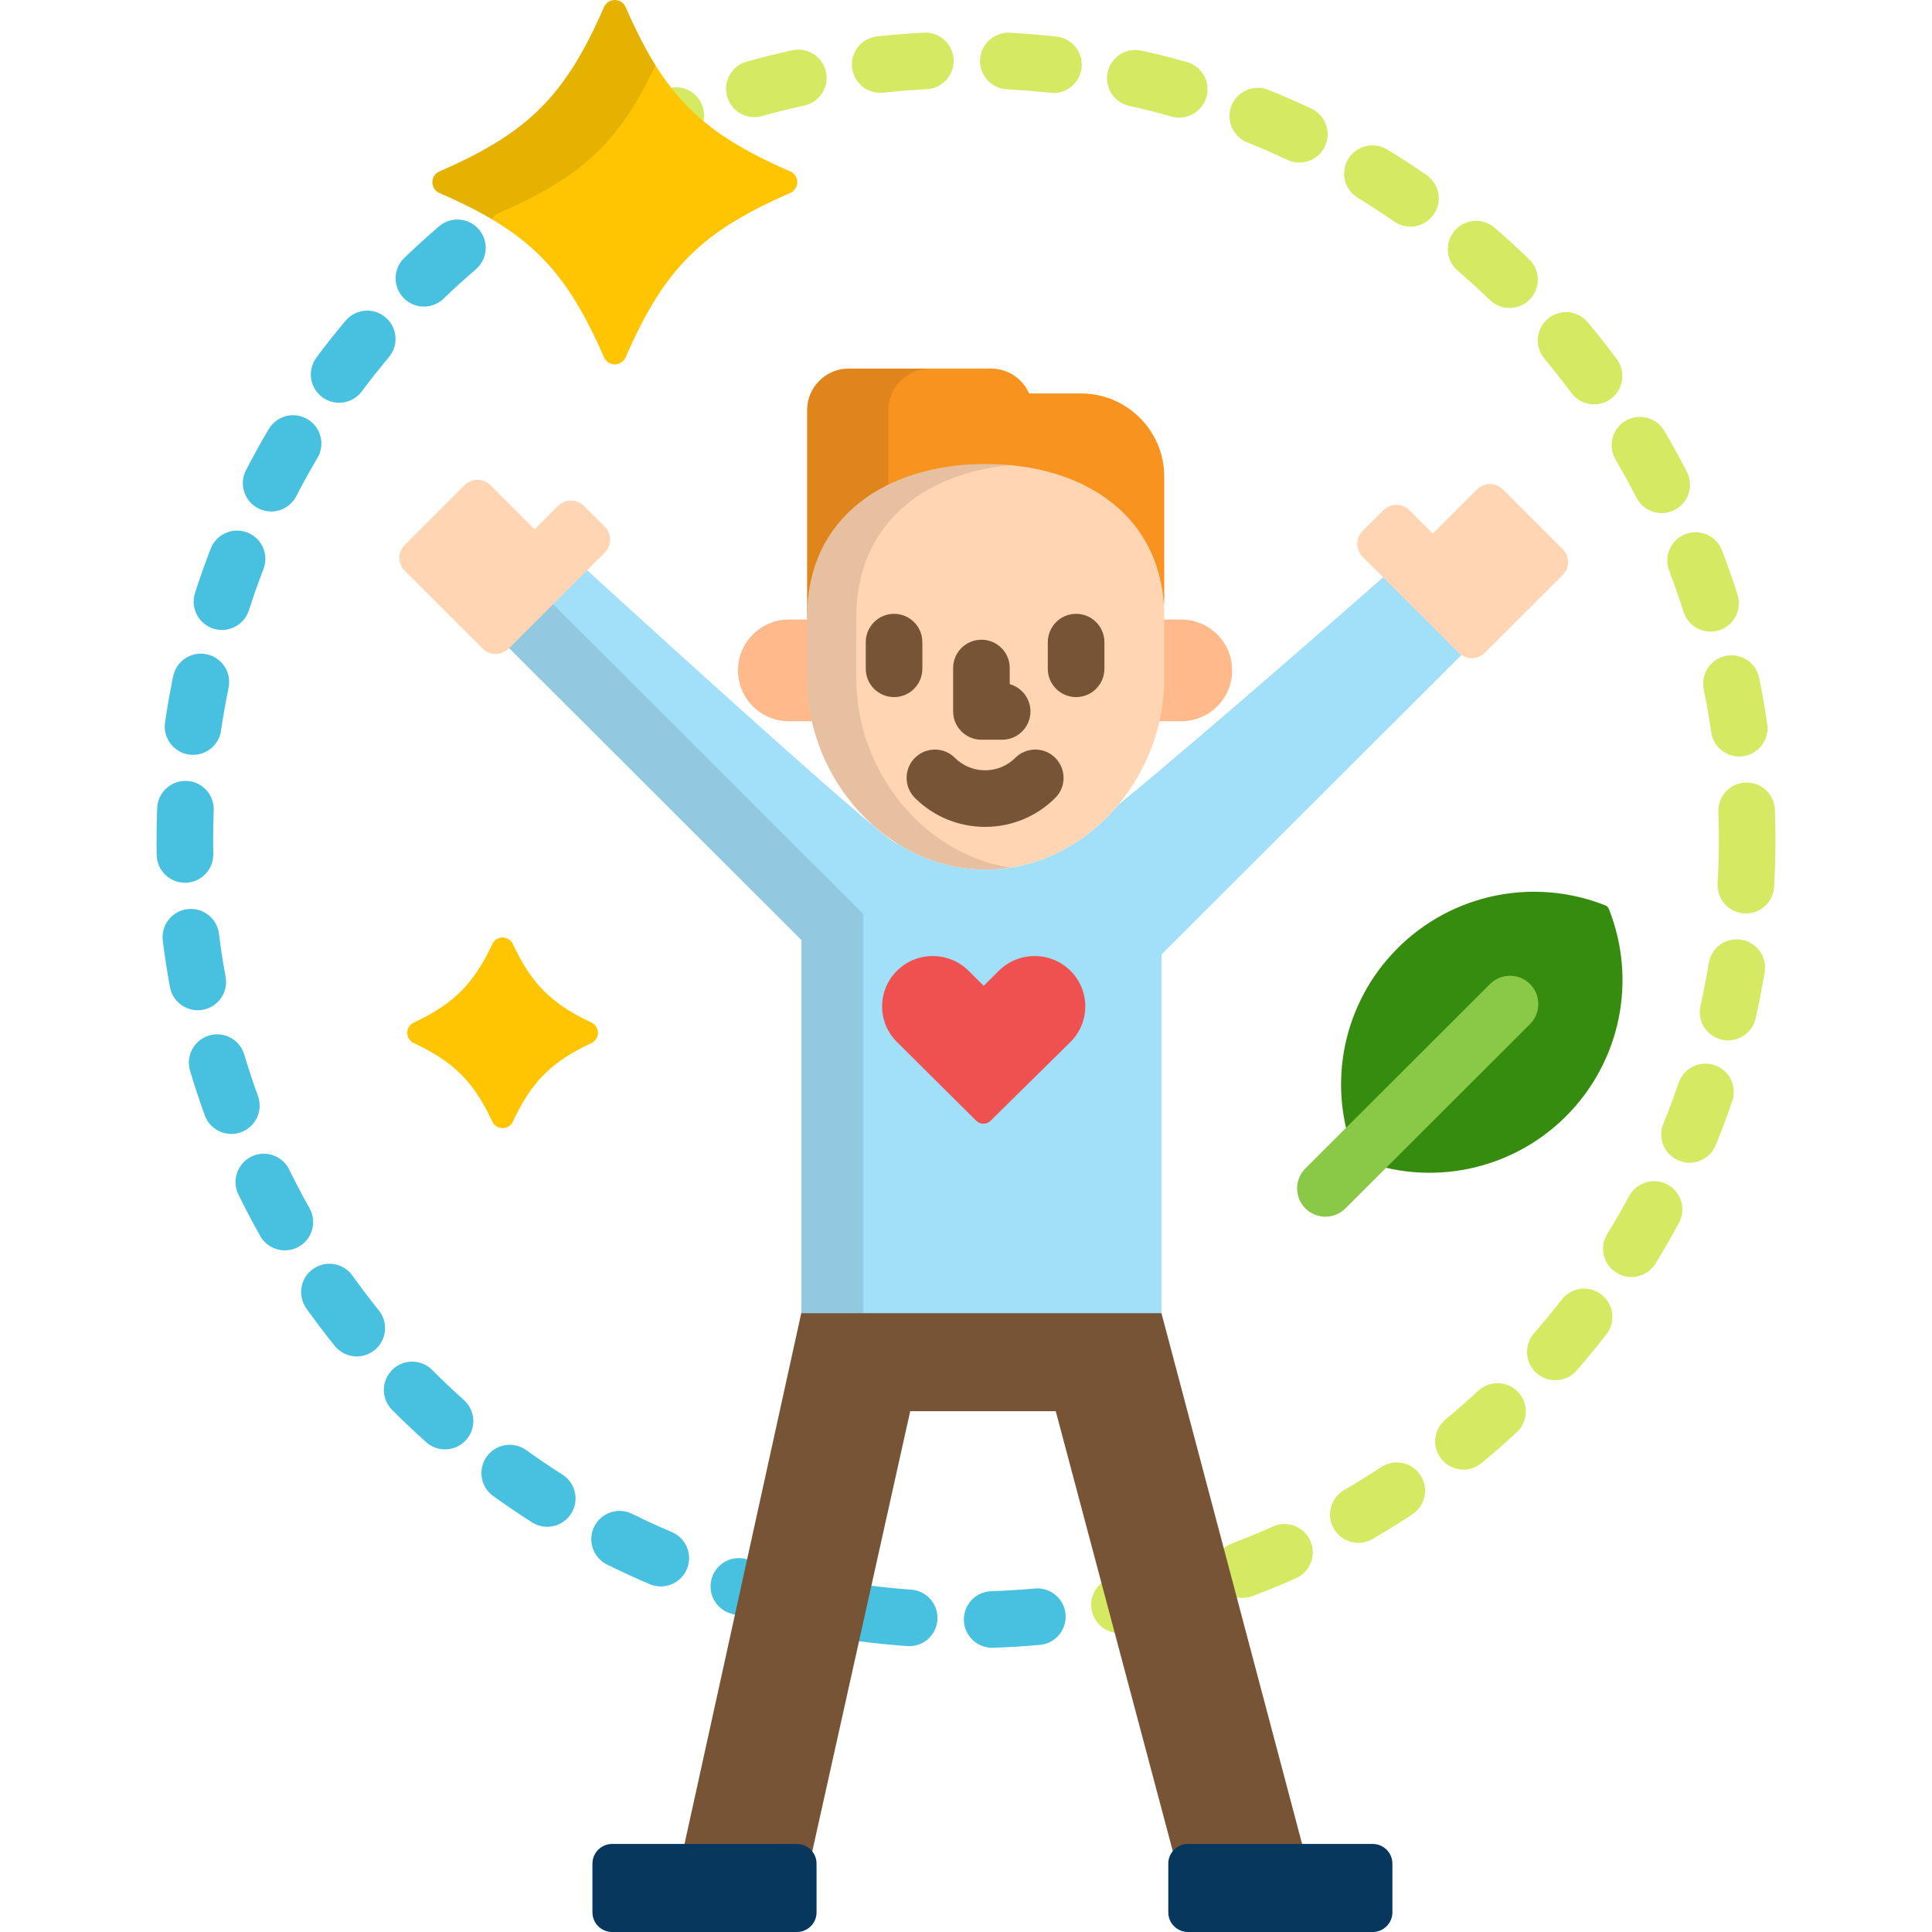<svg xmlns="http://www.w3.org/2000/svg" xmlns:xlink="http://www.w3.org/1999/xlink" id="Capa_1" x="0px" y="0px" viewBox="0 0 512 512" style="enable-background:new 0 0 512 512;" xml:space="preserve"><g>	<path style="fill:#48C1E1;" d="M262.928,436.678c-4.027,0-7.357-3.197-7.491-7.253c-0.136-4.14,3.109-7.606,7.25-7.743  c3.846-0.126,7.731-0.365,11.548-0.71c4.131-0.37,7.77,2.669,8.145,6.795c0.373,4.125-2.67,7.772-6.795,8.145  c-4.101,0.371-8.274,0.627-12.404,0.763C263.096,436.676,263.012,436.678,262.928,436.678z"></path>	<path style="fill:#48C1E1;" d="M240.953,436.254c-0.18,0-0.362-0.007-0.545-0.02c-4.113-0.295-8.274-0.715-12.367-1.246  c-4.107-0.533-7.005-4.295-6.472-8.403c0.533-4.107,4.29-7.007,8.403-6.472c3.809,0.494,7.681,0.884,11.509,1.159  c4.131,0.297,7.24,3.887,6.944,8.018C248.142,433.24,244.851,436.254,240.953,436.254z"></path></g><path style="fill:#D5E962;" d="M293.321,418.604c-2.946,1.474-4.675,4.776-4,8.164c0.71,3.568,3.843,6.038,7.348,6.038 c0.141,0,0.283-0.013,0.425-0.021L293.321,418.604z"></path><path style="fill:#48C1E1;" d="M207.387,431.061c-0.581,0-1.17-0.068-1.759-0.209c-4.017-0.966-8.056-2.062-12.004-3.258 c-3.964-1.202-6.204-5.389-5.002-9.353c1.202-3.965,5.389-6.204,9.353-5.002c3.67,1.112,7.424,2.131,11.158,3.029 c4.028,0.968,6.508,5.018,5.54,9.045C213.846,428.75,210.774,431.061,207.387,431.061z"></path><path style="fill:#D5E962;" d="M329.327,423.452c-3.028,0-5.88-1.847-7.016-4.847c-1.466-3.874,0.486-8.203,4.36-9.669 c3.585-1.357,7.176-2.836,10.673-4.397c3.781-1.69,8.217,0.009,9.905,3.792c1.689,3.782-0.01,8.217-3.792,9.905 c-3.76,1.678-7.622,3.269-11.477,4.729C331.108,423.295,330.21,423.452,329.327,423.452z"></path><path style="fill:#48C1E1;" d="M175.114,420.421c-0.977,0-1.97-0.192-2.926-0.598c-3.803-1.613-7.611-3.361-11.319-5.196 c-3.712-1.837-5.233-6.336-3.396-10.048s6.335-5.234,10.048-3.396c3.448,1.707,6.989,3.332,10.525,4.832 c3.813,1.618,5.593,6.021,3.975,9.833C180.81,418.705,178.033,420.421,175.114,420.421z"></path><path style="fill:#D5E962;" d="M359.981,408.869c-2.584,0-5.099-1.337-6.491-3.733c-2.081-3.582-0.865-8.172,2.716-10.253 c3.316-1.928,6.62-3.978,9.819-6.093c3.456-2.285,8.109-1.336,10.393,2.119c2.285,3.455,1.336,8.108-2.119,10.392 c-3.438,2.275-6.99,4.478-10.556,6.55C362.557,408.541,361.26,408.869,359.981,408.869z"></path><path style="fill:#48C1E1;" d="M145.02,404.613c-1.376,0-2.768-0.378-4.015-1.17c-3.485-2.214-6.952-4.561-10.305-6.974 c-3.362-2.42-4.126-7.107-1.706-10.469c2.42-3.362,7.106-4.127,10.469-1.706c3.119,2.245,6.344,4.427,9.587,6.487 c3.496,2.221,4.53,6.856,2.309,10.353C149.929,403.383,147.501,404.613,145.02,404.613z"></path><path style="fill:#D5E962;" d="M387.839,389.461c-2.16,0-4.304-0.928-5.787-2.724c-2.638-3.194-2.186-7.921,1.007-10.559 c2.964-2.448,5.893-5.011,8.703-7.618c3.037-2.817,7.781-2.638,10.6,0.398c2.816,3.037,2.639,7.783-0.398,10.599 c-3.021,2.802-6.167,5.557-9.352,8.186C391.213,388.898,389.521,389.461,387.839,389.461z"></path><path style="fill:#48C1E1;" d="M117.931,384.105c-1.78,0-3.566-0.629-4.997-1.909c-3.075-2.75-6.112-5.628-9.026-8.554 c-2.923-2.935-2.913-7.684,0.021-10.607c2.935-2.923,7.682-2.915,10.607,0.021c2.711,2.722,5.537,5.4,8.397,7.958 c3.087,2.761,3.352,7.503,0.591,10.59C122.043,383.261,119.991,384.105,117.931,384.105z"></path><path style="fill:#D5E962;" d="M412.173,365.77c-1.749,0-3.505-0.608-4.927-1.847c-3.121-2.723-3.445-7.461-0.723-10.582 c2.524-2.895,4.997-5.902,7.35-8.937c2.536-3.274,7.248-3.871,10.522-1.333c3.274,2.537,3.871,7.248,1.333,10.522 c-2.528,3.262-5.186,6.494-7.9,9.606C416.346,364.9,414.265,365.77,412.173,365.77z"></path><path style="fill:#48C1E1;" d="M94.551,359.468c-2.193,0-4.366-0.957-5.847-2.798c-2.584-3.211-5.111-6.543-7.509-9.903 c-2.406-3.371-1.624-8.055,1.747-10.462s8.055-1.624,10.462,1.747c2.231,3.125,4.582,6.226,6.986,9.213 c2.597,3.227,2.086,7.948-1.141,10.545C97.863,358.926,96.201,359.468,94.551,359.468z"></path><path style="fill:#D5E962;" d="M432.329,338.423c-1.345,0-2.706-0.361-3.935-1.12c-3.525-2.177-4.616-6.798-2.44-10.322 c2.018-3.267,3.967-6.638,5.793-10.021c1.967-3.645,6.517-5.005,10.162-3.037c3.646,1.968,5.005,6.518,3.037,10.163 c-1.964,3.638-4.061,7.264-6.23,10.778C437.299,337.16,434.843,338.423,432.329,338.423z"></path><path style="fill:#48C1E1;" d="M75.501,331.359c-2.619,0-5.162-1.374-6.54-3.817c-2.029-3.598-3.976-7.297-5.785-10.994 c-1.821-3.721-0.281-8.212,3.439-10.033c3.719-1.822,8.212-0.282,10.033,3.44c1.682,3.436,3.491,6.874,5.377,10.22 c2.035,3.608,0.759,8.182-2.849,10.217C78.014,331.047,76.749,331.359,75.501,331.359z"></path><path style="fill:#D5E962;" d="M447.744,308.137c-0.944,0-1.905-0.18-2.834-0.559c-3.834-1.566-5.673-5.945-4.107-9.779 c1.458-3.566,2.825-7.216,4.066-10.846c1.339-3.92,5.604-6.01,9.522-4.672c3.919,1.34,6.011,5.603,4.671,9.522 c-1.335,3.906-2.807,7.832-4.373,11.668C453.503,306.377,450.7,308.137,447.744,308.137z"></path><path style="fill:#48C1E1;" d="M61.314,300.51c-3.066,0-5.944-1.895-7.051-4.944c-1.407-3.877-2.719-7.851-3.899-11.811 c-1.183-3.969,1.076-8.146,5.045-9.33c3.969-1.186,8.146,1.076,9.33,5.045c1.097,3.682,2.317,7.375,3.625,10.979 c1.413,3.893-0.598,8.195-4.492,9.608C63.027,300.365,62.163,300.51,61.314,300.51z"></path><path style="fill:#D5E962;" d="M457.961,275.71c-0.547,0-1.103-0.06-1.658-0.185c-4.04-0.912-6.576-4.927-5.665-8.967 c0.843-3.733,1.588-7.551,2.214-11.347c0.675-4.086,4.533-6.855,8.621-6.179c4.087,0.674,6.854,4.534,6.18,8.621 c-0.674,4.083-1.476,8.19-2.382,12.207C464.484,273.345,461.39,275.71,457.961,275.71z"></path><path style="fill:#48C1E1;" d="M52.405,267.731c-3.547,0-6.701-2.528-7.367-6.142c-0.747-4.053-1.385-8.188-1.896-12.291 c-0.512-4.11,2.405-7.857,6.515-8.37c4.104-0.511,7.857,2.404,8.37,6.515c0.475,3.813,1.068,7.658,1.763,11.426 c0.75,4.073-1.943,7.984-6.017,8.735C53.314,267.69,52.856,267.731,52.405,267.731z"></path><path style="fill:#D5E962;" d="M462.678,242.075c-0.145,0-0.29-0.004-0.437-0.012c-4.135-0.237-7.295-3.782-7.058-7.917 c0.219-3.825,0.33-7.716,0.33-11.564c-0.001-2.482-0.047-4.981-0.137-7.425c-0.151-4.139,3.081-7.618,7.22-7.77 c4.166-0.164,7.619,3.081,7.771,7.22c0.096,2.625,0.146,5.307,0.147,7.972c0,4.137-0.119,8.316-0.355,12.426 C469.93,238.994,466.623,242.075,462.678,242.075z"></path><path style="fill:#48C1E1;" d="M49.02,233.939c-4.079,0-7.421-3.268-7.496-7.363c-0.024-1.329-0.037-2.66-0.037-3.994 c0-2.807,0.055-5.645,0.164-8.434c0.16-4.139,3.645-7.362,7.786-7.203c4.139,0.161,7.364,3.646,7.203,7.785 c-0.101,2.596-0.152,5.238-0.152,7.852c0,1.243,0.011,2.483,0.034,3.72c0.076,4.142-3.22,7.561-7.361,7.636 C49.114,233.939,49.067,233.939,49.02,233.939z"></path><path style="fill:#D5E962;" d="M460.899,200.485c-3.669,0-6.876-2.695-7.414-6.433c-0.548-3.81-1.213-7.643-1.977-11.393 c-0.827-4.059,1.793-8.019,5.852-8.846c4.058-0.826,8.02,1.793,8.846,5.852c0.822,4.033,1.537,8.155,2.127,12.251 c0.59,4.1-2.256,7.902-6.357,8.492C461.615,200.46,461.254,200.485,460.899,200.485z"></path><path style="fill:#48C1E1;" d="M51.167,200.043c-0.36,0-0.725-0.026-1.092-0.08c-4.099-0.598-6.937-4.405-6.339-8.504 c0.596-4.087,1.32-8.208,2.152-12.248c0.835-4.057,4.803-6.672,8.858-5.833c4.057,0.836,6.668,4.801,5.833,8.858 c-0.773,3.756-1.447,7.587-2.001,11.388C58.035,197.356,54.83,200.043,51.167,200.043z"></path><path style="fill:#D5E962;" d="M453.317,167.38c-3.179,0-6.13-2.037-7.145-5.228c-1.161-3.648-2.449-7.318-3.828-10.907 c-1.485-3.867,0.444-8.205,4.312-9.691c3.865-1.487,8.206,0.445,9.69,4.311c1.484,3.863,2.87,7.813,4.119,11.739 c1.257,3.947-0.926,8.165-4.872,9.421C454.836,167.266,454.071,167.38,453.317,167.38z"></path><path style="fill:#48C1E1;" d="M58.824,166.947c-0.76,0-1.532-0.116-2.294-0.361c-3.944-1.266-6.115-5.489-4.849-9.433 c1.265-3.942,2.663-7.895,4.154-11.75c1.494-3.863,5.837-5.783,9.701-4.288c3.863,1.495,5.783,5.838,4.288,9.701 c-1.386,3.583-2.685,7.257-3.861,10.921C64.942,164.919,61.995,166.947,58.824,166.947z"></path><path style="fill:#D5E962;" d="M440.373,135.979c-2.724,0-5.352-1.489-6.68-4.08c-1.746-3.404-3.619-6.809-5.567-10.119 c-2.102-3.569-0.912-8.167,2.658-10.268c3.568-2.101,8.166-0.911,10.268,2.658c2.096,3.56,4.111,7.222,5.989,10.885 c1.89,3.686,0.434,8.206-3.252,10.096C442.695,135.712,441.525,135.979,440.373,135.979z"></path><path style="fill:#48C1E1;" d="M71.848,135.55c-1.158,0-2.333-0.269-3.432-0.836c-3.681-1.899-5.126-6.423-3.227-10.104 c1.895-3.673,3.923-7.338,6.028-10.894c2.111-3.564,6.711-4.742,10.275-2.632c3.564,2.11,4.743,6.71,2.632,10.275 c-1.957,3.306-3.843,6.713-5.604,10.128C77.188,134.068,74.566,135.55,71.848,135.55z"></path><path style="fill:#D5E962;" d="M422.448,107.146c-2.294,0-4.558-1.048-6.029-3.032c-2.286-3.082-4.693-6.138-7.155-9.082 c-2.656-3.178-2.233-7.908,0.945-10.564c3.179-2.658,7.909-2.233,10.565,0.944c2.646,3.166,5.234,6.451,7.692,9.765 c2.468,3.327,1.771,8.024-1.555,10.492C425.568,106.665,424,107.146,422.448,107.146z"></path><path style="fill:#48C1E1;" d="M89.863,106.732c-1.56,0-3.132-0.484-4.478-1.489c-3.32-2.476-4.004-7.175-1.528-10.496 c2.466-3.307,5.064-6.588,7.722-9.752c2.665-3.172,7.394-3.584,10.567-0.919c3.172,2.664,3.583,7.395,0.919,10.567 c-2.473,2.944-4.89,5.996-7.185,9.072C94.408,105.69,92.15,106.732,89.863,106.732z"></path><path style="fill:#D5E962;" d="M400.04,81.615c-1.878,0-3.759-0.701-5.215-2.11c-2.756-2.667-5.63-5.292-8.543-7.802 c-3.138-2.704-3.49-7.439-0.786-10.578c2.705-3.138,7.441-3.488,10.577-0.786c3.131,2.698,6.221,5.519,9.184,8.386 c2.977,2.881,3.055,7.629,0.174,10.605C403.959,80.851,402.001,81.615,400.04,81.615z"></path><path style="fill:#48C1E1;" d="M112.34,81.25c-1.967,0-3.932-0.769-5.404-2.298c-2.873-2.984-2.782-7.732,0.202-10.604 c2.973-2.862,6.068-5.675,9.201-8.36c3.144-2.696,7.88-2.332,10.575,0.813c2.696,3.145,2.332,7.879-0.813,10.575 c-2.914,2.498-5.794,5.116-8.56,7.778C116.085,80.553,114.211,81.25,112.34,81.25z"></path><g>	<path style="fill:#D5E962;" d="M373.772,60.064c-1.472,0-2.959-0.432-4.261-1.333c-3.164-2.189-6.429-4.312-9.705-6.309  c-3.537-2.156-4.656-6.771-2.501-10.308c2.156-3.537,6.774-4.656,10.308-2.5c3.522,2.147,7.033,4.429,10.434,6.782  c3.406,2.357,4.257,7.029,1.899,10.435C378.491,58.935,376.151,60.064,373.772,60.064z"></path>	<path style="fill:#D5E962;" d="M344.338,43.085c-1.072,0-2.161-0.231-3.195-0.719c-3.478-1.641-7.05-3.201-10.614-4.635  c-3.843-1.546-5.704-5.915-4.158-9.758c1.546-3.843,5.916-5.702,9.758-4.158c3.834,1.543,7.674,3.22,11.415,4.984  c3.746,1.768,5.351,6.237,3.583,9.983C349.847,41.495,347.151,43.085,344.338,43.085z"></path>	<path style="fill:#D5E962;" d="M186.204,32.967c0.539-1.622,0.532-3.434-0.152-5.145c-1.477-3.693-5.561-5.556-9.289-4.336  C179.574,27.047,182.661,30.146,186.204,32.967z"></path>	<path style="fill:#D5E962;" d="M312.513,31.167c-0.676,0-1.361-0.092-2.043-0.285c-3.695-1.044-7.469-1.993-11.215-2.82  c-4.045-0.893-6.601-4.896-5.707-8.94c0.893-4.044,4.897-6.6,8.939-5.707c4.03,0.89,8.088,1.91,12.061,3.033  c3.986,1.126,6.305,5.271,5.179,9.257C318.792,29.009,315.784,31.167,312.513,31.167z"></path>	<path style="fill:#D5E962;" d="M199.913,31.048c-3.278,0-6.29-2.166-7.218-5.478c-1.118-3.988,1.209-8.128,5.197-9.246  c3.973-1.114,8.033-2.125,12.067-3.007c4.046-0.882,8.044,1.679,8.928,5.726c0.884,4.047-1.679,8.044-5.726,8.928  c-3.751,0.82-7.526,1.76-11.22,2.796C201.264,30.957,200.583,31.048,199.913,31.048z"></path>	<path style="fill:#D5E962;" d="M279.185,24.651c-0.276,0-0.556-0.015-0.837-0.046c-3.813-0.424-7.692-0.742-11.53-0.947  c-4.137-0.221-7.31-3.752-7.09-7.889c0.22-4.136,3.773-7.316,7.889-7.09c4.124,0.22,8.292,0.563,12.388,1.018  c4.117,0.457,7.084,4.165,6.626,8.283C286.204,21.815,282.956,24.651,279.185,24.651z"></path>	<path style="fill:#D5E962;" d="M233.255,24.603c-3.777,0-7.028-2.846-7.447-6.688c-0.449-4.118,2.525-7.82,6.643-8.269  c4.099-0.447,8.268-0.781,12.39-0.992c4.137-0.225,7.662,2.97,7.874,7.107c0.211,4.137-2.97,7.662-7.107,7.873  c-3.836,0.196-7.715,0.507-11.53,0.922C233.801,24.588,233.527,24.603,233.255,24.603z"></path></g><path style="fill:#775436;" d="M314.819,489.666h30.517L307.532,347h-94.97l-31.378,142.666h30.001c1.656,0,3.078,0.969,3.765,2.361 l26.266-118.05h38.569l31.359,117.885C311.859,490.56,313.229,489.666,314.819,489.666z"></path><path style="fill:#A2DFF9;" d="M367.038,152.552c0,0-46.74,41.17-70.772,60.813c-8.657,10.326-21.153,17.085-35.049,17.085 c-8.511,0-16.489-2.548-23.39-6.886h-0.116c-2.885,0-82.637-72.915-82.637-72.915l-20.652,20.623l77.975,77.861v98.875h95.415 V252.94l79.879-79.765L367.038,152.552z"></path><path style="fill:#FFD5B3;" d="M261.217,229.451c-25.109,0-46.322-22.665-46.322-49.493V163.42 c0-23.968,18.183-39.456,46.322-39.456c28.14,0,46.322,15.487,46.322,39.456v16.538 C307.539,206.786,286.326,229.451,261.217,229.451z"></path><g style="opacity:0.1;">	<polygon points="228.783,348.009 228.783,242.195 146.092,159.619 134.422,171.273 212.396,249.134 212.396,348.009  "></polygon></g><g>	<path style="fill:#08375E;" d="M216.393,506.799c0,2.86-2.344,5.201-5.208,5.201h-48.974c-2.865,0-5.209-2.341-5.209-5.201v-12.931  c0-2.861,2.344-5.202,5.209-5.202h48.974c2.864,0,5.208,2.341,5.208,5.202V506.799z"></path>	<path style="fill:#08375E;" d="M369.001,506.799c0,2.86-2.344,5.201-5.209,5.201h-48.974c-2.865,0-5.21-2.341-5.21-5.201v-12.931  c0-2.861,2.345-5.202,5.21-5.202h48.974c2.865,0,5.209,2.341,5.209,5.202V506.799z"></path></g><path style="fill:#F7931E;" d="M286.518,104.273h-13.786c-1.708-3.873-5.588-6.597-10.079-6.597h-37.747 c-6.056,0-11.011,4.947-11.011,10.995v54.066c0,1.618,0.364,3.153,1,4.54v-3.856c0-23.968,18.183-39.456,46.322-39.456 c28.14,0,46.322,15.487,46.322,39.456v1.455c0.649-2.067,1-4.263,1-6.537v-32.075C308.539,114.169,298.629,104.273,286.518,104.273z "></path><path style="opacity:0.1;enable-background:new    ;" d="M214.895,163.42c0-15.473,7.586-27.403,20.528-33.922V108.67 c0-6.047,4.955-10.995,11.011-10.995h-21.527c-6.056,0-11.011,4.947-11.011,10.995v54.066c0,1.618,0.364,3.153,1,4.54v-3.856 H214.895z"></path><g>	<path style="fill:#FFB98A;" d="M214.895,179.958v-15.779h-5.818c-7.456,0-13.5,6.035-13.5,13.478c0,7.444,6.044,13.478,13.5,13.478  h7.078C215.341,187.529,214.895,183.788,214.895,179.958z"></path>	<path style="fill:#FFB98A;" d="M313.037,164.179h-5.498v15.779c0,3.83-0.446,7.571-1.261,11.177h6.759  c7.454,0,13.498-6.034,13.498-13.478C326.535,170.214,320.491,164.179,313.037,164.179z"></path></g><path style="fill:#FFD5B3;" d="M308.539,179.958c0,26.582-21.187,50.493-47.322,50.493l0,0c-26.134,0-47.322-23.911-47.322-50.493 V163.42c0-26.581,21.188-40.456,47.322-40.456l0,0c26.136,0,47.322,13.875,47.322,40.456V179.958z"></path><path style="opacity:0.1;enable-background:new    ;" d="M226.939,179.958V163.42c0-24.309,17.724-37.982,40.741-40.144 c-2.114-0.198-4.268-0.312-6.463-0.312c-26.134,0-47.322,13.875-47.322,40.456v16.538c0,26.582,21.188,50.493,47.322,50.493 c2.196,0,4.352-0.194,6.467-0.523C244.664,226.332,226.939,204.269,226.939,179.958z"></path><g>	<path style="fill:#775436;" d="M265.579,196.037h-5.488c-4.142,0-7.5-3.358-7.5-7.5V177.03c0-4.142,3.358-7.5,7.5-7.5  c4.143,0,7.5,3.358,7.5,7.5v4.279c3.165,0.879,5.488,3.782,5.488,7.227C273.079,192.679,269.722,196.037,265.579,196.037z"></path>	<path style="fill:#775436;" d="M236.934,184.737c-4.142,0-7.5-3.358-7.5-7.5v-7.064c0-4.142,3.358-7.5,7.5-7.5s7.5,3.358,7.5,7.5  v7.064C244.434,181.379,241.076,184.737,236.934,184.737z"></path>	<path style="fill:#775436;" d="M285.178,184.737c-4.143,0-7.5-3.358-7.5-7.5v-7.064c0-4.142,3.357-7.5,7.5-7.5s7.5,3.358,7.5,7.5  v7.064C292.678,181.379,289.321,184.737,285.178,184.737z"></path>	<path style="fill:#775436;" d="M261.057,219.132c-6.737,0-13.471-2.56-18.599-7.681c-2.931-2.927-2.934-7.676-0.007-10.607  c2.926-2.932,7.675-2.934,10.606-0.007c4.41,4.403,11.588,4.404,16-0.001c2.932-2.927,7.681-2.921,10.607,0.008  c2.927,2.932,2.923,7.68-0.009,10.607C274.529,216.572,267.791,219.132,261.057,219.132z"></path></g><g>	<path style="fill:#FFD5B3;" d="M414.126,145.518l-15.836-15.812c-1.893-1.89-4.989-1.89-6.884,0l-11.704,11.687l-6.195-6.188  c-1.893-1.889-4.991-1.889-6.885,0l-5.507,5.499c-1.893,1.892-1.893,4.984,0,6.875l25.472,25.436c1.895,1.891,4.992,1.891,6.887,0  l20.652-20.624C416.019,150.502,416.019,147.408,414.126,145.518z"></path>	<path style="fill:#FFD5B3;" d="M107.259,144.393l15.834-15.813c1.892-1.89,4.989-1.89,6.885,0l11.704,11.688l6.196-6.187  c1.892-1.891,4.989-1.891,6.884,0l5.508,5.499c1.892,1.891,1.892,4.985,0,6.875l-25.475,25.435c-1.891,1.892-4.99,1.892-6.883,0  l-20.653-20.622C105.364,149.377,105.364,146.283,107.259,144.393z"></path></g><path style="fill:#EF5050;" d="M260.613,297.789c-0.722,0-1.399-0.279-1.911-0.786l-21.001-20.867 c-2.534-2.516-3.928-5.866-3.928-9.431s1.394-6.915,3.928-9.432c2.534-2.518,5.905-3.906,9.491-3.906 c3.587,0,6.957,1.387,9.492,3.906l4.006,3.98l4.008-3.98c2.533-2.518,5.904-3.906,9.49-3.906c3.587,0,6.958,1.387,9.493,3.906 c2.534,2.52,3.932,5.869,3.932,9.432s-1.397,6.912-3.934,9.431l-21.164,20.874C262.007,297.512,261.33,297.789,260.613,297.789z"></path><path style="fill:#368C0E;" d="M359.385,306.814c-0.156-0.156-0.281-0.343-0.362-0.551c-7.549-18.969-3.092-40.549,11.361-54.979 c14.45-14.429,36.061-18.882,55.058-11.344c0.208,0.083,0.396,0.207,0.553,0.362c0.154,0.156,0.278,0.344,0.361,0.55 c7.55,18.971,3.09,40.55-11.36,54.98c-14.449,14.43-36.063,18.882-55.06,11.344C359.729,307.094,359.54,306.969,359.385,306.814z"></path><path style="fill:#89C947;" d="M351.246,322.441c-1.921,0-3.843-0.733-5.308-2.201c-2.927-2.931-2.923-7.68,0.008-10.606 l48.925-48.853c2.932-2.926,7.68-2.925,10.607,0.008c2.927,2.931,2.923,7.68-0.008,10.606l-48.925,48.853 C355.081,321.71,353.164,322.441,351.246,322.441z"></path><path style="fill:#FFC502;" d="M162.934,96.569c-1.244,0-2.369-0.736-2.865-1.875c-10.262-23.532-20.045-33.3-43.612-43.548 c-1.14-0.496-1.878-1.619-1.878-2.861s0.737-2.366,1.878-2.861c23.568-10.249,33.351-20.018,43.612-43.549 C160.565,0.736,161.69,0,162.934,0s2.369,0.736,2.865,1.875c10.263,23.53,20.045,33.299,43.613,43.549 c1.14,0.496,1.877,1.62,1.877,2.861c0,1.242-0.737,2.366-1.877,2.861c-23.568,10.248-33.35,20.016-43.613,43.548 C165.303,95.833,164.178,96.569,162.934,96.569L162.934,96.569z"></path><g style="opacity:0.1;">	<path d="M132.06,56.509c22.066-9.596,32.047-18.772,41.652-39.214c-2.76-4.416-5.321-9.478-7.912-15.419  C165.303,0.736,164.178,0,162.934,0s-2.369,0.736-2.865,1.875c-10.262,23.531-20.045,33.3-43.612,43.549  c-1.141,0.496-1.878,1.62-1.878,2.861c0,1.242,0.738,2.366,1.878,2.861c5.305,2.307,9.907,4.59,13.977,7.011  C130.741,57.434,131.31,56.835,132.06,56.509z"></path></g><path style="fill:#FFC502;" d="M133.194,298.962c-1.163,0-2.221-0.672-2.715-1.725c-4.974-10.591-10.228-15.844-20.826-20.818 c-1.053-0.494-1.725-1.553-1.725-2.716s0.672-2.222,1.725-2.716c10.597-4.974,15.852-10.227,20.826-20.819 c0.494-1.052,1.552-1.725,2.715-1.725s2.221,0.672,2.715,1.725c4.975,10.592,10.23,15.845,20.826,20.819 c1.053,0.495,1.725,1.553,1.725,2.716s-0.672,2.222-1.725,2.716c-10.596,4.974-15.852,10.227-20.826,20.819 C135.415,298.29,134.357,298.962,133.194,298.962L133.194,298.962z"></path><g></g><g></g><g></g><g></g><g></g><g></g><g></g><g></g><g></g><g></g><g></g><g></g><g></g><g></g><g></g></svg>